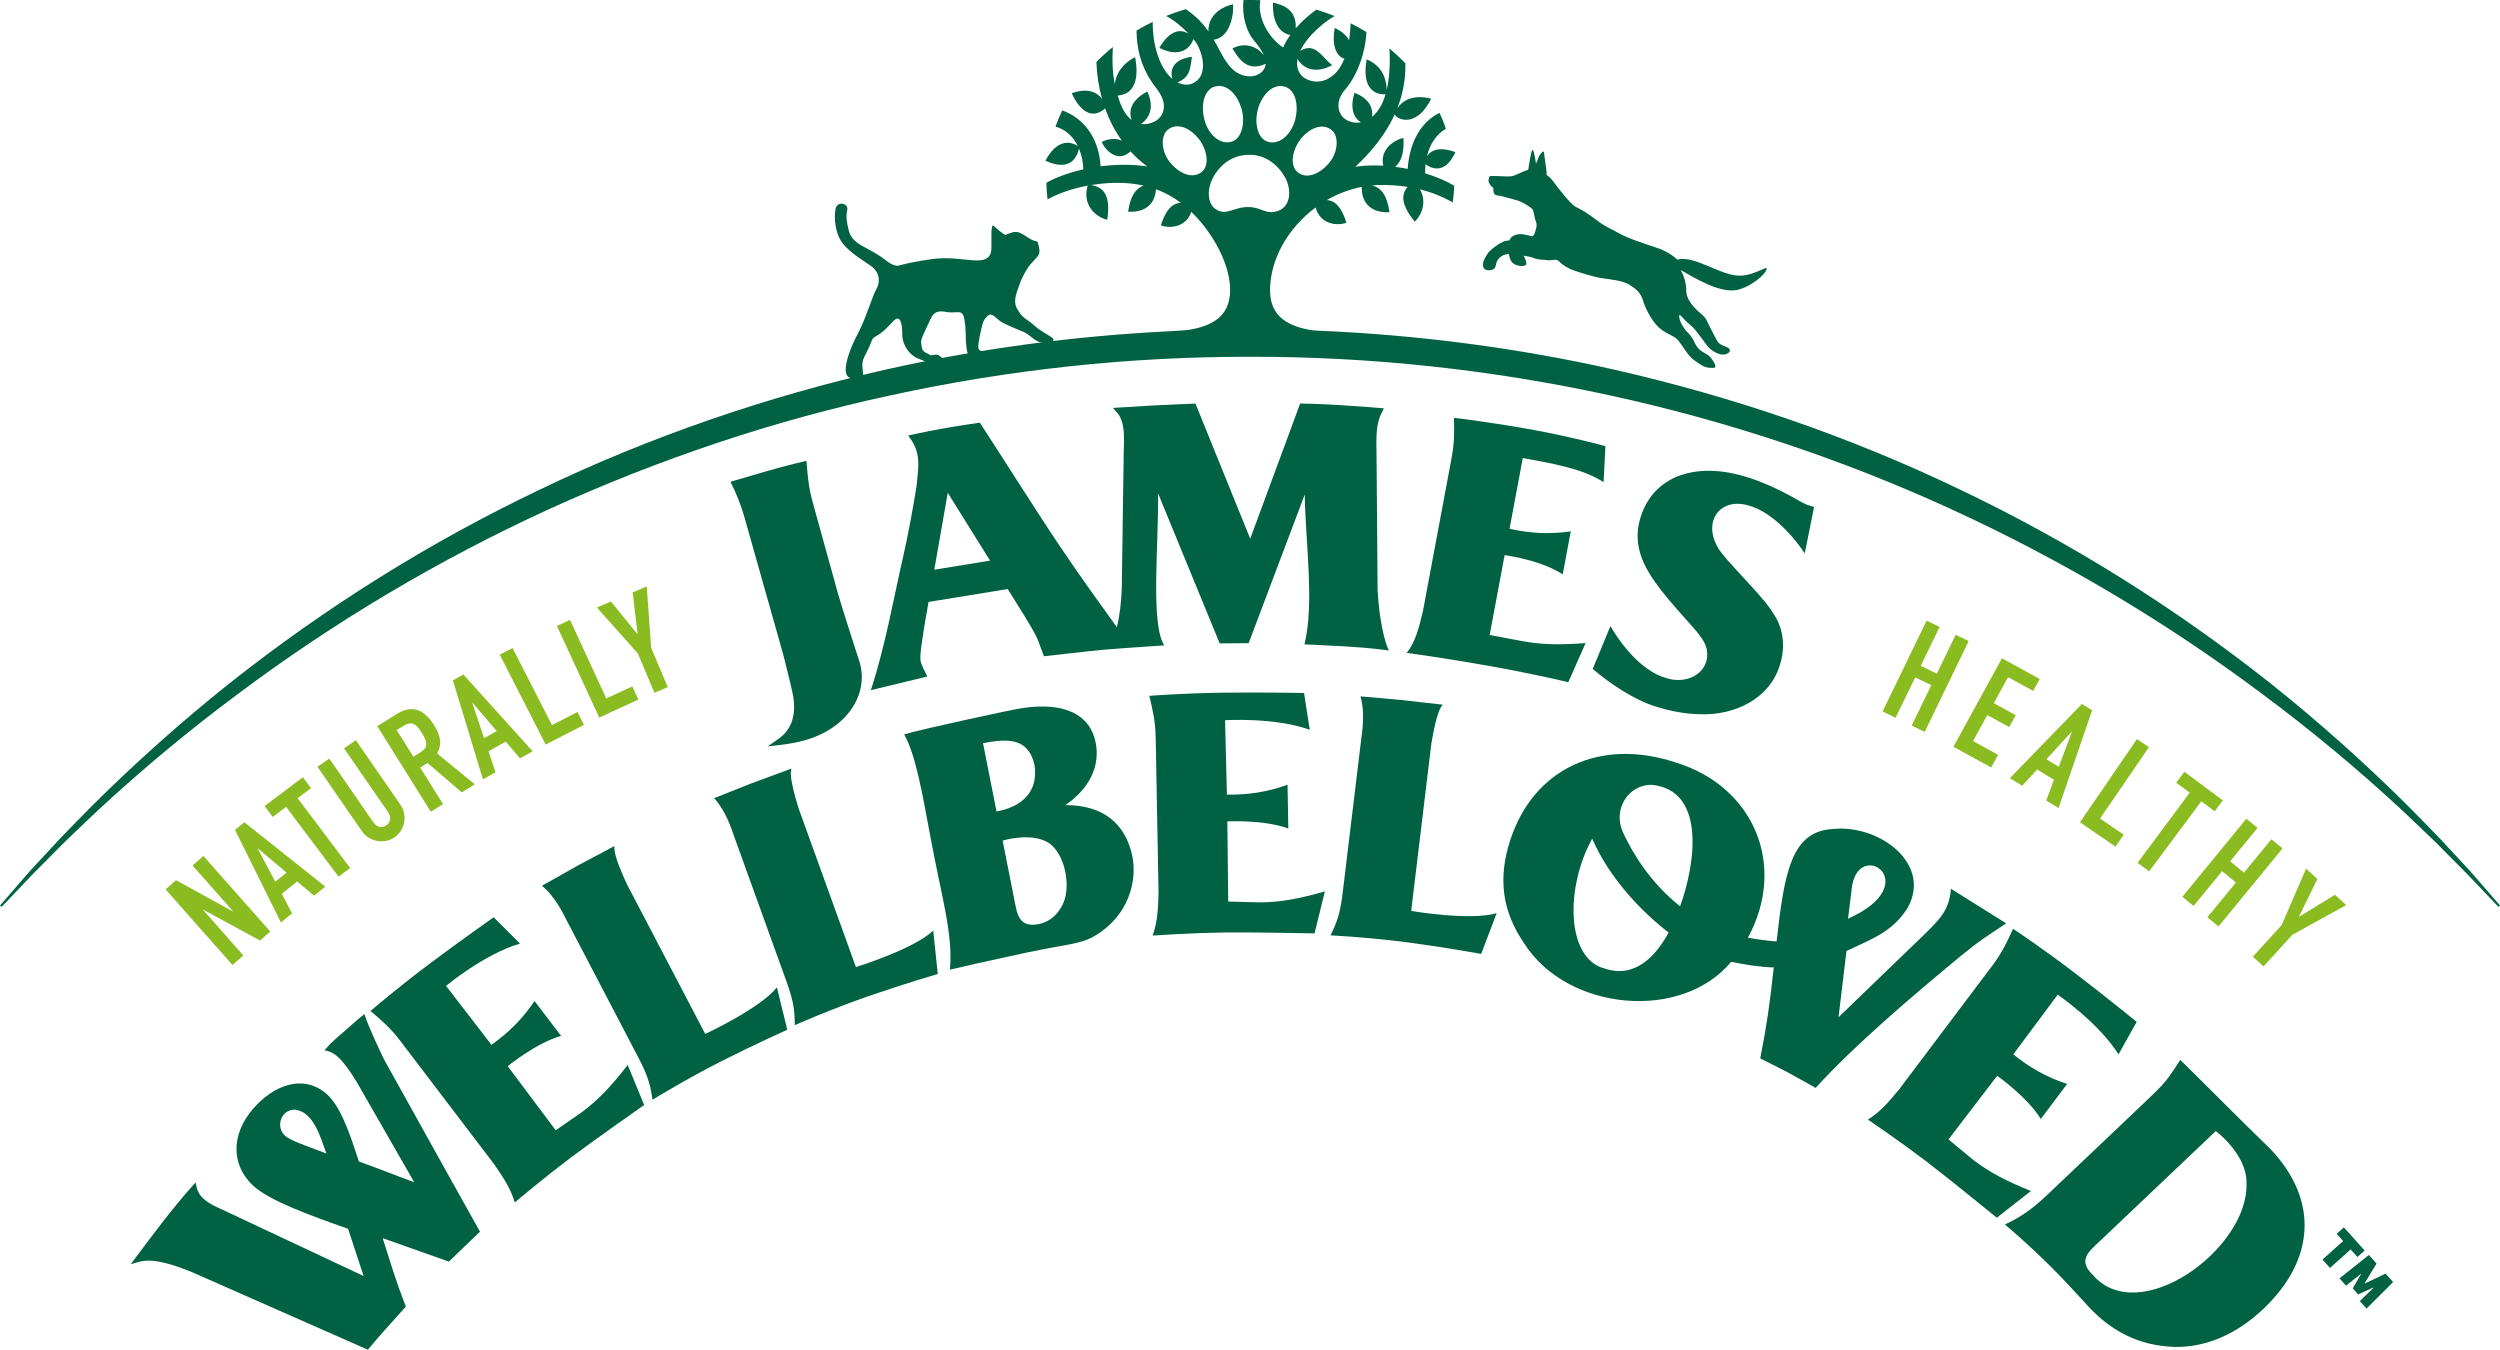 <?xml version="1.0" encoding="UTF-8"?>
<svg id="_x31__LOGO_x2F_EAN" xmlns="http://www.w3.org/2000/svg" viewBox="0 0 779.38 420.77">
  <defs>
    <style>
      .cls-1 {
        fill: #8abc22;
      }

      .cls-2, .cls-3 {
        fill: #006243;
      }

      .cls-3 {
        fill-rule: evenodd;
      }
    </style>
  </defs>
  <g>
    <path class="cls-1" d="M72.47,300.84l-20.85-23.57,3.24-2.87,17.66,9.69.07-.06-12.56-14.2,3.38-2.99,20.85,23.57-3.18,2.81-17.69-9.6-.07.06,12.53,14.17-3.38,2.99Z"/>
    <path class="cls-1" d="M87.57,287.59l-14.31-28.89,2.92-2.36,25.24,20.06-3.51,2.83-5.28-4.43-4.78,3.86,3.22,6.09-3.51,2.83ZM89.32,272.03l-8.88-7.48-.07.06,5.45,10.26,3.51-2.83Z"/>
    <path class="cls-1" d="M105.56,273.31l-16.37-21.76-4.17,3.13-2.55-3.39,11.94-8.98,2.55,3.39-4.17,3.14,16.37,21.76-3.6,2.71Z"/>
    <path class="cls-1" d="M110.95,230.77l13.86,20.08c.59.85.98,1.73,1.17,2.66.19.92.2,1.86.03,2.8-.17.94-.51,1.82-1.02,2.64-.51.82-1.18,1.51-2,2.08-.82.57-1.7.94-2.64,1.12-.93.18-1.87.18-2.81,0-.94-.17-1.82-.51-2.63-1.01-.81-.5-1.51-1.17-2.09-2.02l-13.86-20.08,3.71-2.56,13.61,19.71c.64.92,1.32,1.45,2.06,1.58.74.14,1.43-.02,2.09-.48.65-.45,1.05-1.05,1.18-1.78.13-.74-.12-1.57-.75-2.49l-13.61-19.71,3.71-2.56Z"/>
    <path class="cls-1" d="M134.3,253.07l-16.69-26.68,6.14-3.84c4.5-2.81,8.38-1.61,11.64,3.61.98,1.57,1.58,3.06,1.78,4.47.2,1.4-.1,2.83-.9,4.27l11.74,9.6-4.05,2.53-10.68-9.17-2.29,1.43,7.13,11.39-3.82,2.39ZM123.68,227.6l5.2,8.32,2.17-1.36c.67-.42,1.15-.85,1.43-1.29s.43-.9.43-1.39c-.02-.47-.15-.99-.4-1.55-.25-.56-.58-1.18-1-1.85-.42-.67-.83-1.24-1.23-1.71-.39-.46-.82-.81-1.28-1.05-.91-.4-2.03-.19-3.35.64l-1.99,1.24Z"/>
    <path class="cls-1" d="M150.56,242.97l-9.37-30.85,3.27-1.85,21.6,23.94-3.93,2.22-4.48-5.23-5.35,3.02,2.17,6.54-3.93,2.22ZM154.84,227.91l-7.53-8.84-.08.04,3.69,11.01,3.93-2.22Z"/>
    <path class="cls-1" d="M170.11,232.1l-14.32-28.02,4.01-2.05,12.27,24.01,7.95-4.06,2.05,4.01-11.96,6.12Z"/>
    <path class="cls-1" d="M186.81,223.71l-13.19-28.57,4.09-1.89,11.3,24.48,8.11-3.74,1.89,4.09-12.2,5.63Z"/>
    <path class="cls-1" d="M204.02,215.96l-5.18-12.25-12.77-14.32,4.4-1.86,8.21,10.11.08-.03-1.53-12.93,4.4-1.86,1.37,19.14,5.18,12.25-4.15,1.76Z"/>
    <path class="cls-1" d="M586.9,221.8l13.72-28.32,4.06,1.97-5.88,12.13,5.01,2.43,5.88-12.13,4.06,1.97-13.72,28.32-4.06-1.97,6.11-12.61-5.01-2.43-6.11,12.61-4.06-1.96Z"/>
    <path class="cls-1" d="M608.98,232.81l15.13-27.59,11.78,6.46-2.04,3.72-7.83-4.29-4.44,8.1,6.82,3.74-2.04,3.72-6.82-3.74-4.44,8.1,7.83,4.29-2.17,3.95-11.78-6.46Z"/>
    <path class="cls-1" d="M626.57,242.6l22.46-23.14,3.2,1.97-10.48,30.49-3.84-2.36,2.41-6.46-5.23-3.21-4.67,5.07-3.84-2.36ZM641.82,239.05l4.09-10.87-.08-.05-7.85,8.56,3.84,2.36Z"/>
    <path class="cls-1" d="M648.44,256.35l17.77-25.97,3.72,2.55-15.23,22.25,7.37,5.04-2.55,3.72-11.09-7.59Z"/>
    <path class="cls-1" d="M666.4,268.97l16.24-21.85-4.19-3.11,2.53-3.41,11.99,8.91-2.53,3.41-4.19-3.11-16.24,21.85-3.62-2.69Z"/>
    <path class="cls-1" d="M680.35,279.57l19.96-24.33,3.49,2.86-8.55,10.42,4.31,3.53,8.55-10.42,3.48,2.86-19.96,24.33-3.48-2.86,8.89-10.83-4.3-3.53-8.89,10.83-3.48-2.86Z"/>
    <path class="cls-1" d="M702.34,298.25l8.95-9.84,7.64-17.6,3.53,3.21-5.73,11.69.07.06,11.1-6.82,3.53,3.21-16.8,9.28-8.95,9.84-3.33-3.03Z"/>
  </g>
  <g>
    <g>
      <path class="cls-3" d="M542.59,85.93c-5.95.25-14.35-6.51-19.65-4.98-2.21-2.08-4.93-3.26-7.27-3.99-1.84-.57-8.45-2.74-11.13-4.33-2.69-1.59-3.56-1.56-6.7-3.94-3.14-2.38-4.3-3.02-6.61-4.21-1.55-.8-5.44-5.76-6.82-7.69-.89-1.24-1.31-1.48-2.24-2.29.1-1.21-.83-6.23-.81-6.95.03-.73-.86-.07-1.57,1.15-.17.3-.75,2.08-.96,2.32,0-.03,0-.06,0-.09-.19-1.35-.79-4.99-1.21-4.08-.35.75-.92,4.16-1.19,6.05-.37.13-.81.29-1.33.5-1.63.67-2.54,1.16-3.47,1.47-.93.31-4.32-.02-5.81,0-1.49.02-1.34-.31-1.74,1.04-.29.96.88,2.36,1.51,2.71-.19,1.73.43,2.27,1.43,2.34,1.15.07,3.97,1.02,5.44,1.36,1.94.46,3.86,1.74,5.14,2.74.64.5.69,2.84,1.26,4.11.56,1.27-.37,3.18-.47,3.69-.04.22-.33.53-.69.82-2.29-.51-3.36-.99-5.24-.45-.98.28-1.57.91-1.92,1.7-.53.07-1.04.15-1.51.24,0,0-2.37.91-4.77,3.26,0,0-.6.63-1.43,2.23-.86,1.65-.91,3.85,1.74,3.57,2.17-.23,1.47-1.8,2.31-3.14.86-1.37,2.49-1.93,3.5-1.87.3,1.63.81,2.85,2.25,3.38,1.71.63,3.09.29,3.2-.29.11-.57-.17-.97-.46-1.83-.08-.23-.21-.49-.36-.76,1.19.17,2.31.38,2.94.65,1.79.77,3.02.48,4.39.73,1.38.25,2.76-.61,3.65.34.89.95,2.68,2.19,4.61,2.85,1.93.67,6.23,2.07,8.87,2.44,2.64.37,6.42.76,8.38,1.97,1.96,1.21,3.63,2.43,4.38,5.04.76,2.6,2.55,5.82,4.34,7.77,2.41,2.63,5.21,2.88,6.63,4.63,1.46,1.8,3.11,4.8,4.74,6,2.27,1.67,3.43,2.4,4.97,2.51,1.8.13,2.91.29.54-3-1.04-1.45-2.95-1.69-4.2-3.31-1.25-1.62-1.25-2.94-3.14-4.71-1.27-1.19-3.16-4.46-2.46-5.54,2.97,3.09,2.13,2.21,3.66,3.54,1.53,1.33,3.94,4.9,4.94,6.2,1,1.3,3.19,2.73,4.89,2.71,1.69-.02,2.72-1.17,1.83-1.94-.89-.77-2.72-.75-3.64-2.34-.92-1.59-1.95-3.73-2.55-4.89-.6-1.16-.83-2.17-2.24-3.34-3.81-3.15-4.84-5.49-4.84-7.38,0-3.2-1.3-5.78-1.76-6.48,4.04,2.22,12.69,7.86,18.46,6.01,3.91-1.25,7.63-4.35,8.31-6.11.68-1.76-3.14,1.66-8.13,1.88Z"/>
      <path class="cls-2" d="M770.05,271.56l-9.67-10.43c-3.32-3.38-6.6-6.81-9.96-10.16-13.47-13.37-27.67-26.03-42.54-37.89-29.81-23.61-62.29-43.95-96.69-60.38-34.36-16.53-70.68-28.98-107.89-37.45-30.36-6.84-61.35-10.85-92.44-12.16-.91-.05-1.66-.1-1.87-.14-6.97-1.14-13.07-3.96-13.05-12.46.02-9.81,5.73-19.53,14.21-25.81,1.45,5.41,6.86,5.78,9.6,4.75-1.51-4.82-3.42-6.82-6.08-7.07,3.35-1.94,7.02-3.36,10.87-4.1-.16,4.32,2.22,8.2,8.64,7.9-.71-5-2.39-7.6-5.45-8.35.79-.07,1.58-.12,2.38-.13,2.79-.04,5.71.11,8.71.57-2.05,2.43-2.05,5.62,2.25,10.84,2.51-2.45,3.63-6.56,1.6-10.07,3.38.84,6.81,2.15,10.23,4.1.17-1.06.44-3.64.44-5.21-2.32-1.43-5.47-2.78-9.04-3.87-.02-.96.01-1.89.11-2.79,5.05,3.4,7.9-.77,9.31-3.8-4.96-1.87-7.56-.64-8.86,1.22.94-3.86,3.01-6.87,5.89-8.51-.54-1.71-1.32-3.59-1.97-4.97-5.51,2.69-9.35,8.72-9.93,17.47-1.29-.26-2.6-.48-3.92-.65,2.46-2.07,2.79-5.64,2.58-9.04-2.82.66-7.41,3.56-6.28,8.68-2.95-.17-5.9-.09-8.7.34,4.74-4.42,9.29-9.81,12.24-16.26,1.69,2.27,7.36,3.32,11.4-4.97-5.82-1.47-9.05.72-10.55,2.98,1.65-4.22,2.62-8.86,2.52-13.97-1.32-1.42-3.43-3.35-4.96-4.67.22,4.34.06,8.96-.87,12.94-.17-5.41-2.96-8.14-6.23-9.56-1.69,9.08,2.57,11.16,5.88,10.89-.45,1.52-1.02,2.93-1.76,4.15-.73,1.21-1.56,2.17-2.45,2.9.29-2.34-.43-5.49-5.47-7.5-1.55,4.84-.18,7.96,2.01,9.2-1.51.3-3.03.08-4.37-.64-1.59-.84-2.5-2.41-2.64-4.08-.18-2.15.68-3.84,2.19-5.63,3.87-4.61,6.17-11.37,6.54-17.77-1.03-.66-3.97-2.28-4.94-2.74-.08,1.38-.18,3.26-.48,5.3-.77-1.38-2.15-2.75-4.48-3.86-.99,5.62.52,8.83,3,9.61-.39.98-.87,1.94-1.45,2.84-2.17,3.34-6.13,5.45-10.17,3.61-2.53-1.15-3.5-3.61-2.99-6.38,2.44,4.1,7.15,4.09,10.82,1.88-2.9-1.9-5.16-7.41-9.99-4.38,0,0,0-.02.01-.02,2.57-5.31,8.42-9.61,10.75-10.85-1.54-.61-3.95-1.47-5.69-2-1.76,1.21-4.26,3.3-6.46,5.81.3-5.64-3.59-7.22-7.07-8.02-.29,6.41,2.28,9.6,5.4,10.1-.91,1.25-1.7,2.57-2.26,3.91-4.63-3.14-8.12-9.39-7.08-14.74-1.46-.1-4.24-.07-5.26-.05-.59,5.01,1.02,9.99,3.2,12.54,1.54,1.79,2.58,3.34,3.17,4.68-2.17-2.74-5.84-4.19-9.81-2.16,1.92,3.33,4.76,7.48,10.37,4.79-.06.89-.41,1.67-1.06,2.37-1.56,1.69-4.45,2.07-7.14.83-2.47-1.14-4.35-3.85-6.03-7.08-.69-1.33-1.35-2.52-1.99-3.6,5.36-.76,6.31-8.42,6.02-11.06-4.85,1.14-7.79,4.29-7.67,8.47-2.04-2.93-4.12-4.94-7.06-6.94-1.9.55-4.82,1.57-6.14,2.13,2.31,1.15,4.92,3.3,7.04,5.53-2.52-1.5-5.72-1.33-9.16,4.4,7.07,3.58,10-.68,10.63-2.72.19.23.39.47.56.7,1.97,2.59,4.37,9.89-.07,12.72-1.58,1.01-3.53,1.04-5.44.07,4.29-1.78,3.94-4.89,4.5-7.98-5.51.73-6.98,3.64-6.11,6.9-1.2-1.02-2.34-2.46-3.31-4.37-2.19-4.35-2.86-9.38-2.8-13.43-1.46.7-4.08,2.12-5.05,2.72.03,4.88,1.04,11.39,5.99,17.75,1.82,2.34,2.59,4.25,2.53,5.99-.07,2.12-1.18,3.74-2.84,4.59-1.44.74-2.9,1.02-4.31.81,2.64-1.87,4.27-5.06,1.99-10.15-5.57,2.98-5.75,6.53-4.89,8.88-1.43-1.1-2.7-2.9-3.65-5.5-.26-.71-.49-1.41-.71-2.11,7.84-.63,5.67-10.57,5.43-11.98-4.56,2.4-6,5.73-6.32,8.4-.75-3.76-.87-7.45-.6-11.53-.92.7-4.14,3.49-5.13,4.65.12,3.88.7,7.76,1.75,11.49-1.48-1.97-4.31-3.57-9.44-1.75.59,1.39,4.56,9.85,10.4,4.73,1.28,3.58,3.02,6.98,5.22,10.05-1.6-.71-3.71-.82-6.26.38.92,2.46,5,6.79,8.95,2.96,1.57,1.72,3.31,3.3,5.23,4.69-4.9-.71-9.88-.63-14.54-.03-.6-9.55-5.82-15.23-11.95-17.42-.7,1.39-1.48,3.25-2.12,5.04,3.33.92,5.57,3.27,6.94,6.03-2.55-1.58-6.54-2.01-10.08,4.61,3.37,1.52,8.79,2.96,10.48-3.75.88,2.1,1.3,4.39,1.33,6.44-4.56,1.03-8.56,2.52-11.49,4.17-.01,1.57.18,4,.33,5.19,3.81-2.09,8.2-3.48,12.53-4.29-1.71,5.46,1.92,9.63,6.08,10.65,1.19-7.69-1.14-10.17-5.04-10.83,3.67-.61,7.25-.8,10.36-.64,2.17.11,4.17.4,6.05.82-2.67.93-4.17,3.5-4.85,8.14,6,.31,8.49-3.06,8.67-7.03,2.87,1.04,5.41,2.48,7.74,4.24-2.71.2-4.65,2.18-6.2,7.05,2.65,1,7.82.72,9.48-4.22.7.68,1.39,1.4,2.06,2.14,5.99,6.68,10.07,15.27,10.06,22.27-.02,8.5-6.12,11.3-13.1,12.41-.44.07-4.04.29-6,.41-29.71,1.48-59.3,5.43-88.32,11.95-37.21,8.47-73.54,20.92-107.89,37.45-34.4,16.42-66.88,36.77-96.69,60.38-14.87,11.86-29.07,24.52-42.54,37.89-3.36,3.35-6.64,6.78-9.96,10.17l-9.67,10.43-9.32,10.74.49.43,9.79-10.28,10-10.06c3.42-3.26,6.81-6.56,10.26-9.78,13.86-12.85,28.4-24.94,43.53-36.19,30.19-22.62,62.77-41.95,96.97-57.63,34.24-15.59,70.06-27.69,106.8-35.57,36.71-8,74.28-12.03,111.85-11.98,75.14-.12,150.24,16.17,218.66,47.54,34.2,15.69,66.78,35.01,96.97,57.64,15.14,11.25,29.68,23.34,43.53,36.2,3.45,3.22,6.84,6.52,10.26,9.78l10,10.06,9.79,10.28.48-.43-9.32-10.73ZM405.59,43.22c2.55-3.13,6.59-5.08,9.55-2.67,2.35,1.91,2.06,6.9-.85,10.34-2.69,3.17-6.75,5.14-9.69,2.85-2.64-2.05-1.77-7.12,1-10.52ZM392.31,33.51c1.32-4.09,4.54-7.63,8.34-6.46,3.02.93,4.44,5.43,3.06,10.47-1.17,4.27-4.68,7.75-8.42,6.69-3.35-.94-4.42-6.25-2.98-10.7ZM378.61,27.01c3.81-1.15,7.01,2.4,8.32,6.49,1.42,4.45.33,9.76-3.02,10.69-3.75,1.04-7.24-2.45-8.39-6.73-1.36-5.04.08-9.54,3.1-10.45ZM374.56,53.67c-2.95,2.28-7.01.29-9.68-2.89-2.9-3.45-3.17-8.44-.81-10.34,2.97-2.4,7-.43,9.54,2.71,2.76,3.41,3.6,8.48.96,10.52ZM378.97,65.2c-2.78-1.91-2.88-6.93-.04-11.12,2.08-3.05,5.35-5.83,10.75-5.82,5,.01,8.95,3.34,11.01,7.18,2,3.75,1.69,8.84-2.13,10.26-3.77,1.41-5.11-.99-9.04-1.15-4.85-.2-7.15,2.97-10.55.64Z"/>
      <path class="cls-2" d="M313.33,73.26s-2.37-1.61-3.48-2.81-.68,4.55-.78,7.1c-.17,4.35-4.13,3.8-8.67,3.32-5.77-.61-8.16-.45-13.04.39-3.63.63-3.76.68-6.47,1.34-.71.18-1.73.94-4.99-1.63-5.12-4.04-10.09-4.46-11.26-9-1.15-4.46-.66-5.56-.49-6.64.3-1.97-3.1-2.81-3.66-.22s-.19,7.87,2.37,10.94c2.25,2.71,5.2,4.49,8.55,6.78,2.86,1.96,3.11,5.03,1.8,7.3-1.31,2.27-3.13,8.86-5.74,13.8s-3.98,9.35-3.82,11.68c.15,2.33,1.84,2.72,3.83,2.15s1.66-.37,1.4-3.17.84-3.42,2.21-6.71c1.37-3.29.55-1.99,3.23-3.84,2.69-1.85,4.23-4.52,5.31-4.71s1.68,1.59,1.65,4.88,2.24,6.54,4.98,7.58c2.74,1.04,3.63,1.71,5.79,1.33,2.16-.38,2.36-1.12.96-2.13s-2.42.15-3.18-.4c-.76-.56-2.23-.71-2.45-2.27s-.49-1.91.47-4.04,1.63-3.51,2.17-4.64c.54-1.13,1.26-3.11,4.77-2.42,3.65.72,5.29-1.25,5.89,2.48.6,3.73.27,5.76.52,7.69s.29,4.48,2.72,4.56,4.23-.39,3.18-1.54c-1.05-1.15-1.39-.88-1.92-1.46s.14-3.64.7-6.23c.56-2.59.88-3.17,2.09-4.29,1.21-1.12,2.39.66,3.86,1.7,1.47,1.04,5.49,2.55,7.43,3.42,1.94.87,3.41,3.01,5.52,3.25s4.96-.35,2.97-1.7c-1.99-1.35-3.54-2.02-5.32-3.64-1.78-1.62-3.45-2.27-4.49-3.86-1.04-1.58-1.58-2.36-1.44-4.21.14-1.85.86-3.16,1.33-4.64.82-2.58,2.52-5.24,3.08-5.94.75-.93,2.3-2.4,2.88-3.36s.06-2.73-.24-3.83c-.15-.55-.63-.28-1.71-.79s-1.66-.98-2.87-1.72c-1.21-.75-2.16-1.01-3.38-.65-1.22.37-2.26.79-2.26.79Z"/>
    </g>
    <g>
      <g>
        <g>
          <path class="cls-2" d="M737.18,389.85l-2.25,2.02-2.11-2.36-6.44,5.78-2.34-2.61,6.44-5.78-2.02-2.25,2.25-2.02,6.47,7.22ZM746.05,399.69l-8.28,8.26-2.09-2.33,4.21-4.1-.09-.1-4.64,2.11-1.69-1.89,2.58-4.41-.07-.08-4.6,3.66-2.04-2.28,9.16-7.28,2.39,2.66-3.7,6.13.07.08,6.44-3.07,2.37,2.64Z"/>
          <g>
            <path class="cls-2" d="M160.47,374.85c-1.19-4.22-3.82-8.16-6.39-11.86,0,0-29.24-38.43-29.24-38.43-3.12-4.1-5.91-6.48-9.33-9.39,1.13-.95,8.39-7.17,17.87-14.31,10.49-7.86,19.78-14.38,20.52-14.9l8.21,8.2c-11.16,3.26-23.06,13.19-23.06,13.19l14.16,18.37c5.12-3.63,9.48-7.79,13.44-13.65l8.27,10.87c-7.69,2.15-16.65,9.43-16.65,9.43l14.97,19.99,8.13-5.62c5.24-3.9,9.21-8.16,14.31-14.73l5.14,12.47s-15.34,10.75-22.76,16.31c-8.46,6.38-16.3,13-17.57,14.05Z"/>
            <path class="cls-2" d="M203.41,342.84l-.19-1.27c-.64-4.14-1.64-6.95-4.29-12.03l-22.37-42.81c-.77-1.47-3.39-7.14-7.6-10.6l10.91-6.15,11.73-6.25c-.43,1.74,1.16,6.14,3.94,12.12l24.32,46.48s17.08-7.91,22.35-14.52l3.22,13.22s-9.59,4.27-20.46,9.76c-10.85,5.49-21.55,12.05-21.55,12.05Z"/>
            <path class="cls-2" d="M247.77,319.58l-.02-1.28c-.07-4.19-.69-7.11-2.63-12.5l-16.39-45.44c-.56-1.56-2.39-7.53-6.1-11.53l11.64-4.62,12.47-4.61c-.66,1.66.32,6.24,2.27,12.54l17.82,49.34s17.99-5.53,24.11-11.37l1.41,13.53s-10.08,2.94-21.59,6.91c-11.49,3.97-22.98,9.04-22.98,9.04Z"/>
            <path class="cls-2" d="M296.13,302.29c1.04-11.03-2.54-22.4-5.92-40.61-2.6-13.99-4.73-26.43-8.34-32.74,6.18-1.81,34.43-7.88,36.56-8.15,13.17-2.03,21.38,1.78,23.15,10.71,1.46,7.37-1.96,14.34-9.45,19.5,11.39-.06,18.68,5.44,20.86,15.85,1.64,7.86-1.23,18.6-11.41,24.74-4.63,2.79-8.04,2.57-21.23,5.31-10.76,2.31-21.91,4.8-24.2,5.39ZM312.57,262.05l3.85,19.44c.64,3.25,1.23,7.74,7.23,6.64,3.12-.57,5.69-2.55,7.27-5.46,3.39-5.55,1.18-16.83-4.24-20.05s-14.11-.56-14.11-.56ZM306.46,231.71l4.21,21.27c8.32-1.52,13.1-6.53,11.84-14.52-1.88-8.04-7.65-8.47-16.05-6.75Z"/>
            <path class="cls-2" d="M678,419.9c-11.27-.32-20.46-5.02-28.29-14.09-2.66-2.89-6.67-7.26-10.69-11.25-7.59-7.47-12.4-11.45-13.98-12.82,6.08-2.88,9.44-5.57,14.67-10.65.73-.72,33.39-31.6,32.86-31.28,2.98-2.82,4.82-5.83,7.14-9.39,9.04,8.87,19.2,19.19,28.14,27.83,14.91,15.71,14.07,34.31-2.22,49.78-8.41,7.98-17.93,12.02-27.63,11.88ZM654.98,386.59c-3.83,3.58-7.34,6.21-2.56,10.85,14.34,16.71,48.37-7.98,47.92-28.22.36-5.97-4.16-12.34-9.56-16.61l-35.79,33.97Z"/>
            <path class="cls-2" d="M114.67,420.77l-55.07-24.29c-12.9-5.21-15.51-3.25-18.86-2.33,6.06-8.14,13.2-17.8,20.24-25.54.48,1.94.29,4.55,6.02,7.41.11.05,37.67,17.7,46.37,21.79l-4.85-14.72c-11.72-4.15-24.87-8.84-29.85-13.69-6.66-6.48-6.59-15.78.2-23.69,6.33-7.37,15.58-11.01,22.89-4.73,3.98,3.59,6.55,9.95,10.13,21.13,6.37,2.24,10.96,4.2,17.24,6.43-3.28-5.73-14-24.37-17.86-31.13-5.84-9.61-8.12-9.44-10.1-9.99,1.6-1.78,1.29-1.68,5.47-5.31h0c2.88-2.42,4.05-3.72,6.97-5.96,1.4,4.45,6.09,14.1,6.17,14.22,3.94,7.2,29.86,53.62,29.86,53.62-3.37,3.29-6.14,5.8-9.7,9.32l-20.64-7.31c2.58,7.96,3.79,12.53,7.24,21.32-3.89,4.39-8.2,9.01-11.85,13.44ZM91.95,345.94c-4.68-.09-6.33,6.18-2.45,8.61,2.28,1.54,9.57,3.96,12.27,5.08-1.96-5.37-4.05-13.05-9.82-13.69Z"/>
            <path class="cls-2" d="M566.03,339.16s-6.64-3.76-8.88-4.95c-2.08-1.11-8.4-4.25-8.4-4.25,2.07-10.46,2.95-16.63,4.22-28.37-4-.05-9.8-.99-13.26-1.76-15.42,18.61-50.87,15.45-64.42-5.54-6.99-10.11-8.39-20.44-4.42-32.52,7.28-22.14,27.93-31.83,51.39-24.11,24.67,7.47,34.87,32.27,22.65,54.66,2.08.44,7.24,1.12,8.95,1.17,2.43-21.85,4.7-34.34,17.51-35.05,14.77-1.52,31.21,11.15,23.18,24.83-4.86,7.54-11.55,9.64-18.91,13.2l-2.47,20.64s14.12-13.62,25.02-24.13c6.71-6.47,9.46-9.07,10.02-15.91l17.22,10.79c-5.96,4.02-7.58,4.79-14.29,10.27-14.22,11.78-32.94,27.58-45.11,41.03ZM496.37,261.47c-8.32,14.91-8.32,37.43,4,40.51h0c9.56,3.14,16.01-4.22,19.82-11.25-8.52-6.6-18.37-16.83-23.82-29.26ZM577.23,277.44l-1.1,8.98c24.78-11.13,2.61-25.86,1.1-8.98ZM514.96,244.66c-2.85-.04-5.51,1.12-7.45,3.33-2.78,3.17-3.35,7.62-1.48,11.64,2.99,6.44,8.47,15.54,17.75,22.92,4.9-13.59,7.97-36.21-8.82-37.88Z"/>
          </g>
        </g>
        <g>
          <path class="cls-2" d="M239.32,232.68l2.82-1.94c2.3-1.58,3.4-2.86,4.51-5.24,1.04-2.68,1.2-5.62.48-9.25-.55-2.73-3.01-12.39-3.01-12.39l-12.01-42.52c-1-3.59-2.54-7.54-4.39-11.15,0,0,4.62-1.38,11.32-3.31,6.64-1.92,12.38-3.22,12.38-3.22,0,0,.33,4.51.59,6.2.31,2.62.68,4.3,1.86,8.56,0,0,5.53,19.99,7.38,26.66,1.08,3.92,6.81,21.57,6.81,21.57,2.84,10.27-4.5,20.62-17.06,24.1-2.75.76-4.83,1.15-8.27,1.55l-3.4.39Z"/>
          <path class="cls-2" d="M488.91,212.68s-9.79-2.4-24.03-4.96c-14.25-2.56-26.36-4.19-26.36-4.19,2.81-3.29,4.06-8.65,5.1-13.1,0,0,8.86-47.35,8.86-47.35.92-4.82.94-8.28.78-12.83,1.31.17,12.4,1.5,25.13,3.84,12.5,2.34,21.07,4.73,22.11,5l-.59,11.22c-6.78-4.41-16.73-5.92-25.18-7.52l-4.13,22.06c6.11,1.36,12.11,1.8,19.09.81l-2.51,13.4c-4.83-3.14-11.66-4.99-18.11-6.01l-4.67,24.92,9.45,1.77c6.42,1.27,12.19,1.37,20.47.74l-5.41,12.21Z"/>
          <path class="cls-2" d="M529.97,222.67c-4.35-.08-9.01-.89-13.84-2.42-6.68-2.05-14.08-7.04-19.6-11.7l5.53-13.38c4.54,7.89,11.02,14.38,17.11,16.13,7.26,2.5,14.23-2.05,12.92-8.89-.42-1.9-1.46-3.81-5.75-8.48-5.06-5.66-8.08-9.25-9.5-11.3-5.93-7.8-7.59-14.44-5.35-21.49,1.99-6.29,6.23-10.75,12.25-12.92,10.77-3.8,23.27.3,34.8,6.58,3.19,1.85,3.26,1.83,4.75,2.55l2.25.7-2.9,14.46c-4.92-7.26-11.27-13.14-17.29-14.85-7.46-2.39-12.91,2.56-11.29,9.44.44,1.63,1.09,3.07,1.97,4.37,1.4,1.96,2.45,3.15,8.6,9.82,5.19,5.56,6.9,7.82,8.75,10.78,2.66,4.49,3.21,9.84,1.54,15.09-3.06,10.59-14.11,15.95-24.95,15.5Z"/>
          <path class="cls-2" d="M429.47,183.83s-.32-40.52-.32-40.52c.05-4.98-.64-10.59,1.73-14.89,0,0,.56-1.12.56-1.12-2.11-.17-5.3-.47-13.32-.98-7.17-.44-11.86-.51-12.79-.53l-15.57,42.16-17.07-42.13s-9.79.4-12.89.57c-3.34.18-12.84.78-12.84.78l1.15,1.29c3.11,3.39,2.15,9.46,2.19,14.11,0,0-.58,40.67-.58,40.67-.09,3.81-.69,9.26-1.55,12.27-6.7-9.38-10.42-14.34-17.72-25.18-5.57-8.18-19.41-30.04-24.98-38.57-.48.07-6.92,1-12.24,1.96-5.63,1.02-10.13,2.07-10.13,2.07,3.87,4.9,3.46,8.4,2.61,15.95-1.16,7.3-2.7,15.42-4.12,21.7-2.93,12.67-5.62,28.13-10.1,41.72l17.61-4.26c-.62-1.33-1.77-3.38-2.05-4.55-.36-1.43.1-4.43.51-7.08.4-2.98,1.37-8.61,1.92-11.62l24.69-4.01c2.52,4.06,7.3,11.48,9.05,15.09.79,1.82,1.4,3.74,2.24,5.86,0,0,13.84-1.6,18.48-2.02s19.02-1.37,19.02-1.37c-4.4-6.77-1.65-32.24-1.94-47.42l19.22,46.8,9.03-.07,17.48-46.34c.26,15.35,3.05,33.75-.07,46.71,0,0,4.41.18,12.48.62,8.48.52,11.39.99,13.81,1.28,0,0-2.71-5.02-3.51-18.96ZM291.26,177.61l4.21-23.98,13.18,21.15-17.39,2.83Z"/>
        </g>
      </g>
      <path class="cls-2" d="M359.33,291.65c1.54-4.11,1.74-8.84,1.85-13.34,0,0-.89-48.29-.89-48.29-.09-5.15-.94-8.72-1.98-13.09,1.47-.1,11.01-.83,22.87-.99,13.11-.14,24.45.09,25.36.1l1.78,11.47c-10.93-3.96-26.4-2.98-26.4-2.98l.57,23.19c6.28.1,12.26-.69,18.9-3.07l.25,13.65c-7.47-2.81-19.01-2.23-19.01-2.23l.27,24.98,9.88.27c6.53-.05,12.26-1.14,20.25-3.43l-3.22,13.1s-18.72-.39-28-.29c-10.59.15-20.83.86-22.48.96Z"/>
      <path class="cls-2" d="M414.78,291.59l.56-1.15c1.82-3.78,2.58-6.66,3.27-12.35l5.79-47.96c.2-1.65,1.25-7.81-.27-13.04l12.48,1.11,13.21,1.49c-1.34,1.19-2.52,5.72-3.61,12.22l-6.27,52.08s18.56,3.15,26.65.68l-4.83,12.72s-10.32-1.91-22.39-3.53c-12.05-1.62-24.59-2.26-24.59-2.26Z"/>
      <path class="cls-2" d="M582.34,349.03c3.74-2.29,6.82-5.89,9.68-9.37,0,0,29.06-38.58,29.06-38.58,3.1-4.11,4.64-7.45,6.5-11.53,1.22.83,9.18,6.13,18.63,13.31,10.41,7.96,19.21,15.14,19.91,15.71l-5.67,10.13c-6.17-9.86-18.96-18.61-18.96-18.61l-13.84,18.61c4.88,3.95,10.08,7.01,16.78,9.23l-8.21,10.91c-4.15-6.82-13.6-13.46-13.6-13.46l-15.18,19.84,7.62,6.3c5.17,3.98,10.36,6.65,18.06,9.78l-10.61,8.33s-14.51-11.84-21.87-17.48c-8.43-6.41-16.93-12.16-18.29-13.1Z"/>
    </g>
  </g>
</svg>